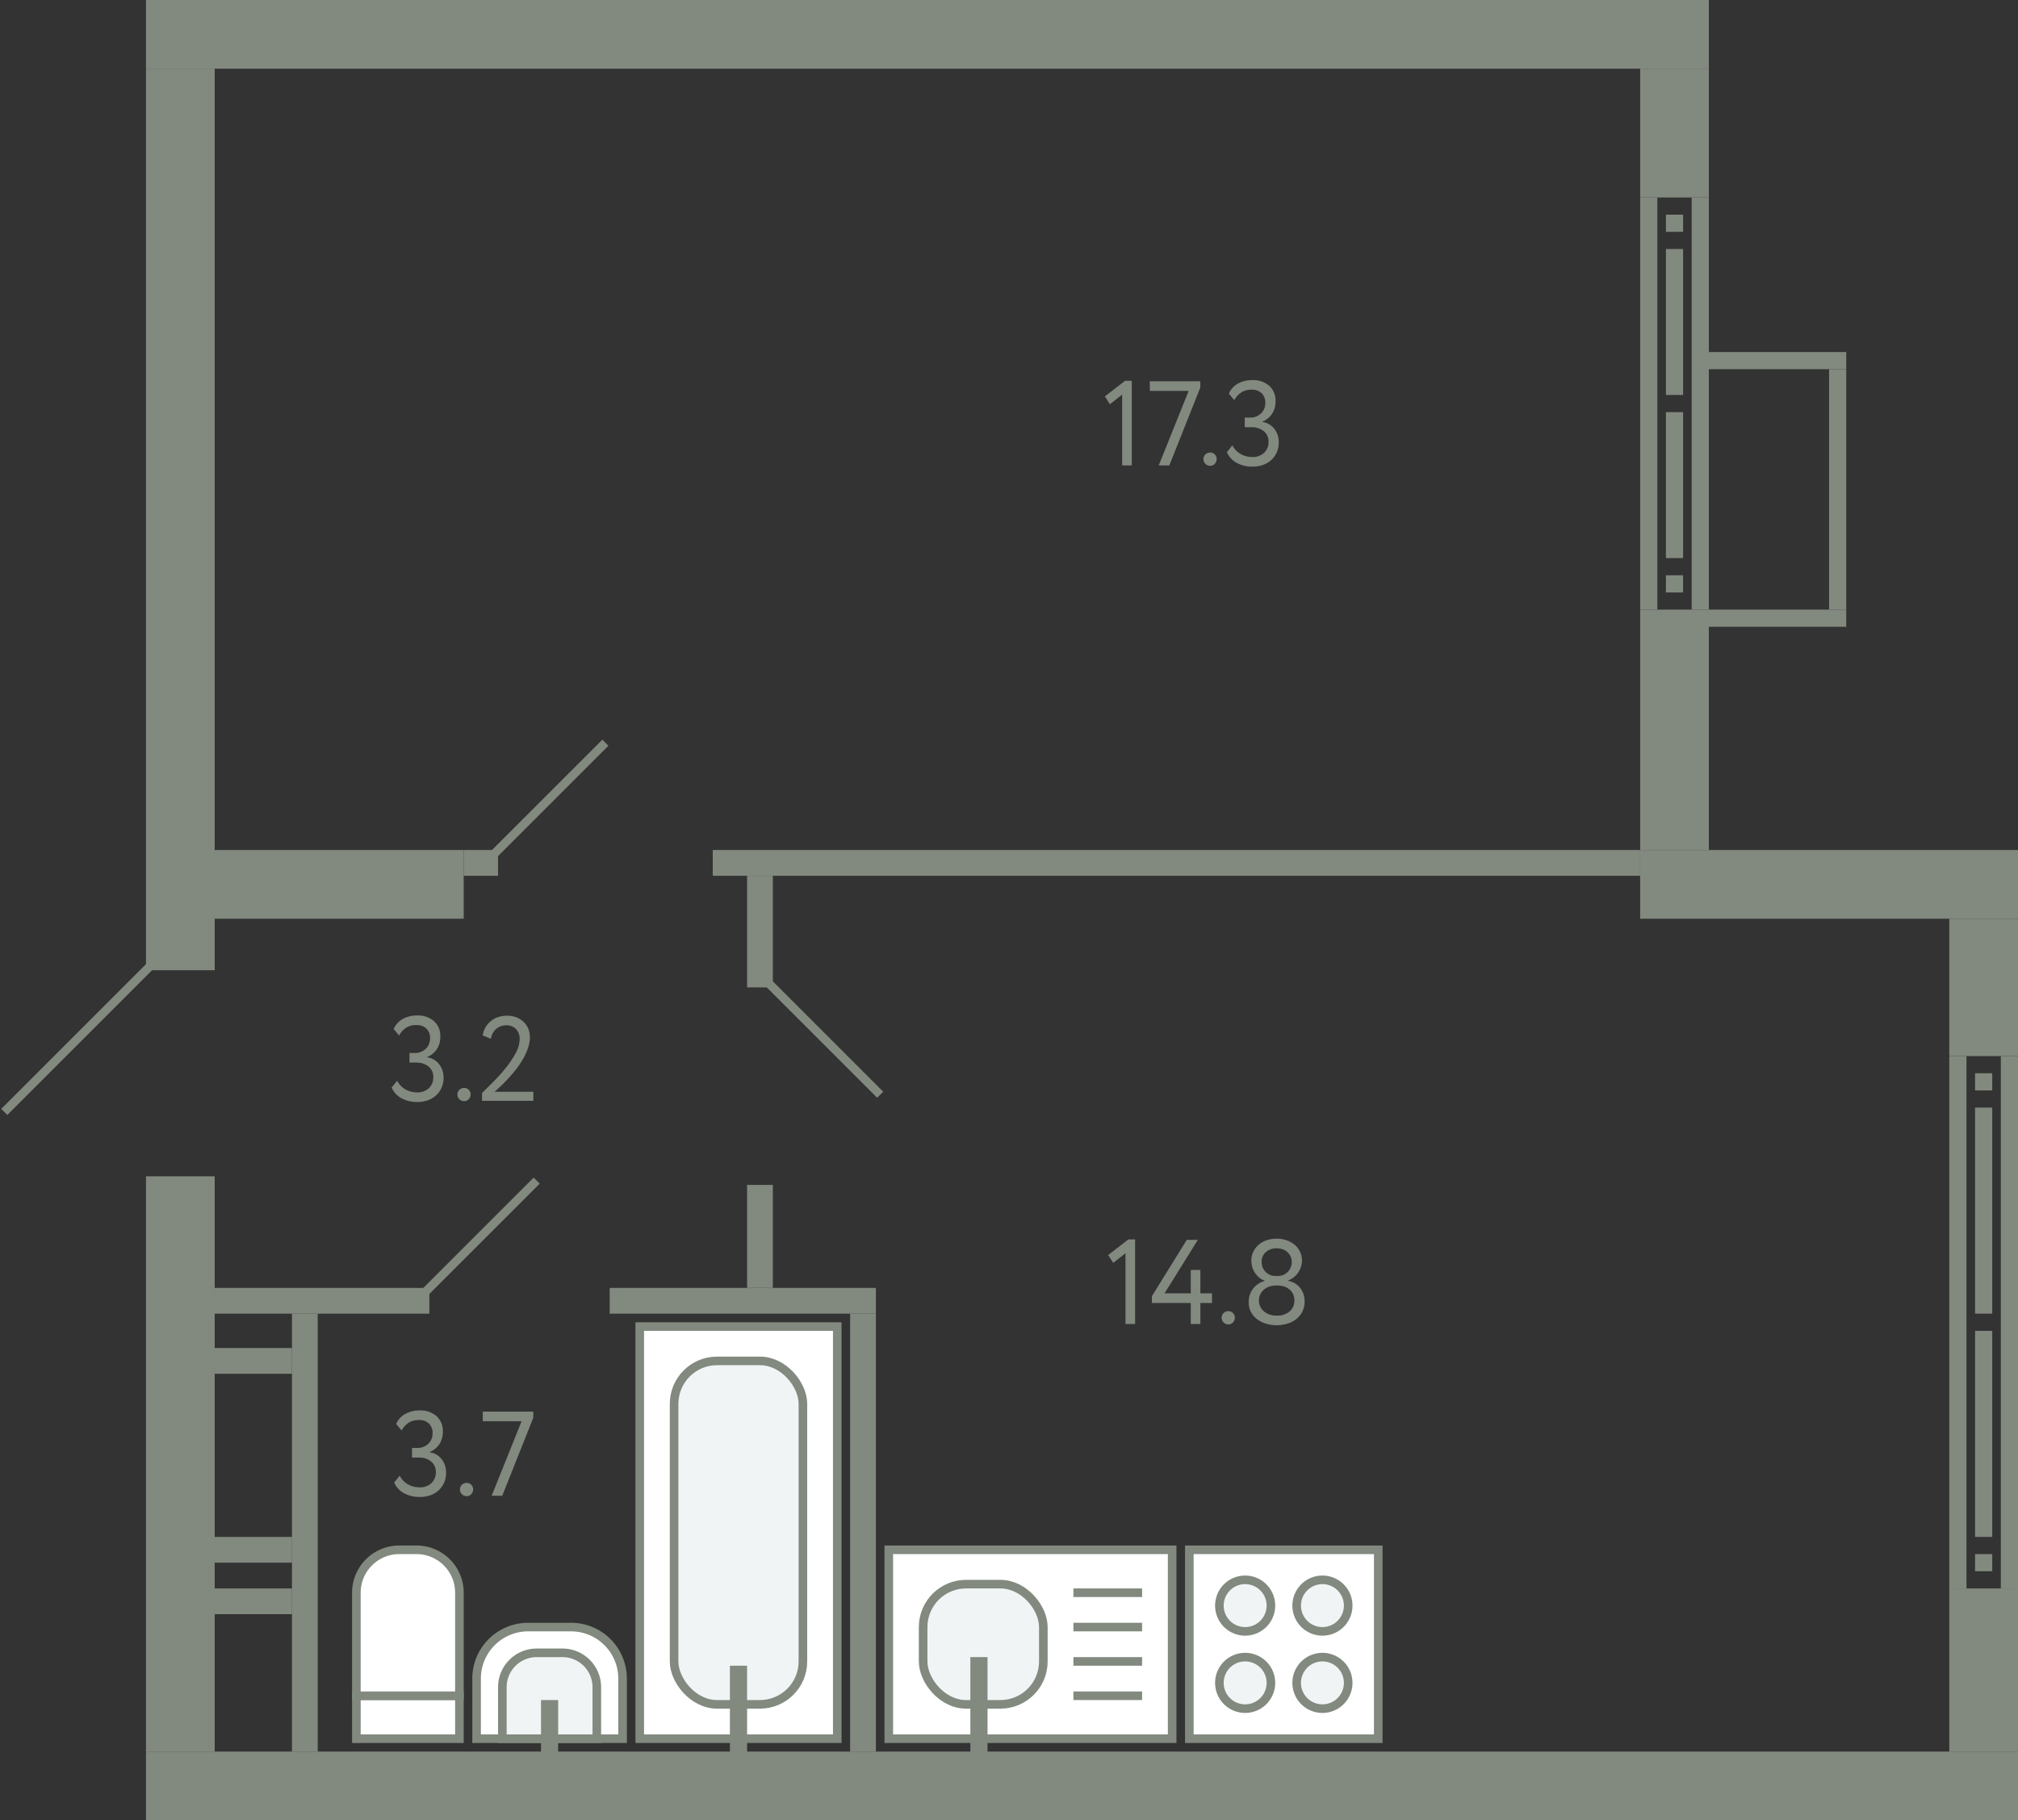 <svg xmlns="http://www.w3.org/2000/svg" width="235" height="212" viewBox="0 0 235 212">
  <rect x="0" y="0" width="235" height="212" fill="#333333" stroke="none"/>
  <title>504,512,520,528</title>
  <g id="Слой_2" data-name="Слой 2">
    <g id="_504_512_520_528" data-name="504,512,520,528">
      <g id="s">
        <rect x="17" y="204" width="218" height="8" transform="translate(252 416) rotate(180)" fill="#82897f"/>
        <rect x="191" y="99" width="44" height="8" transform="translate(426 206) rotate(180)" fill="#82897f"/>
        <rect x="25" y="99" width="29" height="8" transform="translate(79 206) rotate(180)" fill="#82897f"/>
        <rect x="17" width="182" height="8" transform="translate(216 8) rotate(180)" fill="#82897f"/>
        <rect x="17" y="137" width="8" height="67" transform="translate(42 341) rotate(180)" fill="#82897f"/>
        <rect x="17" y="8" width="8" height="105" transform="translate(42 121) rotate(180)" fill="#82897f"/>
        <rect x="227" y="185" width="8" height="19" transform="translate(462 389) rotate(180)" fill="#82897f"/>
        <rect x="227" y="107" width="8" height="16" transform="translate(462 230) rotate(180)" fill="#82897f"/>
        <g>
          <rect x="233" y="123" width="2" height="62" transform="translate(468 308) rotate(180)" fill="#82897f"/>
          <rect x="227" y="123" width="2" height="62" transform="translate(456 308) rotate(180)" fill="#82897f"/>
          <rect x="230" y="181" width="2" height="2" transform="translate(462 364) rotate(180)" fill="#82897f"/>
          <rect x="230" y="125" width="2" height="2" transform="translate(462 252) rotate(180)" fill="#82897f"/>
          <rect x="230" y="155" width="2" height="24" transform="translate(462 334) rotate(180)" fill="#82897f"/>
          <rect x="230" y="129" width="2" height="24" transform="translate(462 282) rotate(180)" fill="#82897f"/>
        </g>
        <rect x="191" y="71" width="8" height="28" transform="translate(390 170) rotate(180)" fill="#82897f"/>
        <rect x="191" y="8" width="8" height="15" transform="translate(390 31) rotate(180)" fill="#82897f"/>
        <g>
          <rect x="197" y="23" width="2" height="48" transform="translate(396 94) rotate(180)" fill="#82897f"/>
          <rect x="191" y="23" width="2" height="48" transform="translate(384 94) rotate(180)" fill="#82897f"/>
          <rect x="194" y="67" width="2" height="2" transform="translate(390 136) rotate(180)" fill="#82897f"/>
          <rect x="194" y="25" width="2" height="2" transform="translate(390 52) rotate(180)" fill="#82897f"/>
          <rect x="194" y="48" width="2" height="17" transform="translate(390 113) rotate(180)" fill="#82897f"/>
          <rect x="194" y="29" width="2" height="17" transform="translate(390 75) rotate(180)" fill="#82897f"/>
        </g>
        <rect x="199" y="71" width="16" height="2" fill="#82897f"/>
        <rect x="199" y="41" width="16" height="2" fill="#82897f"/>
        <rect x="213" y="43" width="2" height="28" transform="translate(428 114) rotate(180)" fill="#82897f"/>
        <rect x="34" y="153" width="3" height="51" transform="translate(71 357) rotate(180)" fill="#82897f"/>
        <rect x="25" y="185" width="9" height="3" transform="translate(59 373) rotate(180)" fill="#82897f"/>
        <rect x="25" y="179" width="9" height="3" transform="translate(59 361) rotate(180)" fill="#82897f"/>
        <rect x="25" y="157" width="9" height="3" transform="translate(59 317) rotate(180)" fill="#82897f"/>
        <rect x="25" y="150" width="25" height="3" transform="translate(75 303) rotate(180)" fill="#82897f"/>
        <rect x="71" y="150" width="31" height="3" transform="translate(173 303) rotate(180)" fill="#82897f"/>
        <rect x="99" y="153" width="3" height="51" transform="translate(201 357) rotate(180)" fill="#82897f"/>
        <rect x="83" y="99" width="108" height="3" transform="translate(274 201) rotate(180)" fill="#82897f"/>
        <rect x="54" y="99" width="4" height="3" transform="translate(112 201) rotate(180)" fill="#82897f"/>
        <rect x="87" y="102" width="3" height="13" transform="translate(177 217) rotate(180)" fill="#82897f"/>
        <rect x="87" y="138" width="3" height="12" transform="translate(177 288) rotate(180)" fill="#82897f"/>
      </g>
      <g id="d">
        <line x1="17.5" y1="112.5" x2="0.5" y2="129.5" fill="none" stroke="#82897f" stroke-miterlimit="10"/>
        <rect y="112" width="17" height="26" transform="translate(17 250) rotate(180)" fill="none"/>
        <line x1="49.5" y1="150.5" x2="62.5" y2="137.5" fill="none" stroke="#82897f" stroke-miterlimit="10"/>
        <line x1="57.5" y1="99.5" x2="70.5" y2="86.5" fill="none" stroke="#82897f" stroke-miterlimit="10"/>
        <line x1="102.5" y1="127.5" x2="89.5" y2="114.5" fill="none" stroke="#82897f" stroke-miterlimit="10"/>
      </g>
      <g id="m">
        <g>
          <rect x="138.5" y="180.5" width="22" height="22" fill="#fff" stroke="#82897f" stroke-miterlimit="10"/>
          <path d="M154,193a3,3,0,1,0,3,3A3,3,0,0,0,154,193Z" fill="#f1f4f4" stroke="#82897f" stroke-miterlimit="10"/>
          <path d="M154,184a3,3,0,1,0,3,3A3,3,0,0,0,154,184Z" fill="#f1f4f4" stroke="#82897f" stroke-miterlimit="10"/>
          <path d="M145,193a3,3,0,1,0,3,3A3,3,0,0,0,145,193Z" fill="#f1f4f4" stroke="#82897f" stroke-miterlimit="10"/>
          <path d="M145,184a3,3,0,1,0,3,3A3,3,0,0,0,145,184Z" fill="#f1f4f4" stroke="#82897f" stroke-miterlimit="10"/>
        </g>
        <g>
          <rect x="103.5" y="180.5" width="33" height="22" fill="#fff" stroke="#82897f" stroke-miterlimit="10"/>
          <line x1="133" y1="185.5" x2="125" y2="185.5" fill="none" stroke="#82897f" stroke-miterlimit="10"/>
          <line x1="133" y1="189.5" x2="125" y2="189.5" fill="none" stroke="#82897f" stroke-miterlimit="10"/>
          <line x1="133" y1="193.5" x2="125" y2="193.5" fill="none" stroke="#82897f" stroke-miterlimit="10"/>
          <line x1="133" y1="197.5" x2="125" y2="197.5" fill="none" stroke="#82897f" stroke-miterlimit="10"/>
          <rect x="107.5" y="184.5" width="14" height="14" rx="5" fill="#f1f4f4" stroke="#82897f" stroke-miterlimit="10"/>
          <line x1="114" y1="193" x2="114" y2="205.5" fill="none" stroke="#82897f" stroke-miterlimit="10" stroke-width="2"/>
        </g>
        <g>
          <rect x="41.5" y="197.5" width="12" height="5" fill="#fff" stroke="#82897f" stroke-miterlimit="10"/>
          <path d="M41.5,180.5h12a0,0,0,0,1,0,0v12a5,5,0,0,1-5,5h-2a5,5,0,0,1-5-5v-12A0,0,0,0,1,41.5,180.5Z" transform="translate(95 378) rotate(180)" fill="#fff" stroke="#82897f" stroke-miterlimit="10"/>
        </g>
        <g>
          <path d="M57.5,187.5h7a6,6,0,0,1,6,6v5a6,6,0,0,1-6,6h-7a0,0,0,0,1,0,0v-17A0,0,0,0,1,57.5,187.5Z" transform="translate(-132 260) rotate(-90)" fill="#fff" stroke="#82897f" stroke-miterlimit="10"/>
          <path d="M59,192h6a4,4,0,0,1,4,4v3a4,4,0,0,1-4,4H59a0,0,0,0,1,0,0V192A0,0,0,0,1,59,192Z" transform="translate(-133.5 261.5) rotate(-90)" fill="#f1f4f4" stroke="#82897f" stroke-miterlimit="10"/>
          <line x1="64" y1="204.5" x2="64" y2="198" fill="none" stroke="#82897f" stroke-miterlimit="10" stroke-width="2"/>
        </g>
        <g>
          <rect x="74.5" y="154.5" width="23" height="48" fill="#fff" stroke="#82897f" stroke-miterlimit="10"/>
          <rect x="78.5" y="158.5" width="15" height="40" rx="5" fill="#f1f4f4" stroke="#82897f" stroke-miterlimit="10"/>
          <line x1="86" y1="205.5" x2="86" y2="194" fill="none" stroke="#82897f" stroke-miterlimit="10" stroke-width="2"/>
        </g>
      </g>
      <g id="t">
        <g>
          <path d="M131.013,44.35h.784v9.856h-1.12V45.96l-1.427,1.12-.588-.91Z" fill="#82897f"/>
          <path d="M133.9,44.406h5.88v.728l-3.611,9.072h-1.232l3.485-8.68H133.9Z" fill="#82897f"/>
          <path d="M140.142,53.45a.729.729,0,0,1,.216-.511.761.761,0,0,1,.581-.231.686.686,0,0,1,.532.231.745.745,0,0,1,.211.511.818.818,0,0,1-.211.56.676.676,0,0,1-.532.238.748.748,0,0,1-.581-.238A.8.8,0,0,1,140.142,53.45Z" fill="#82897f"/>
          <path d="M145.839,54.346a3.714,3.714,0,0,1-1.806-.427,2.634,2.634,0,0,1-1.161-1.253l.643-.8a2.417,2.417,0,0,0,.98,1.022,2.682,2.682,0,0,0,1.3.336,1.934,1.934,0,0,0,1.429-.5,1.709,1.709,0,0,0,.5-1.26,1.528,1.528,0,0,0-.56-1.253,2.214,2.214,0,0,0-1.441-.455h-.77v-1.12h.7a1.647,1.647,0,0,0,.63-.126,1.822,1.822,0,0,0,.546-.343,1.559,1.559,0,0,0,.378-.532,1.677,1.677,0,0,0,.141-.693,1.528,1.528,0,0,0-.421-1.141,1.6,1.6,0,0,0-1.176-.413,2.136,2.136,0,0,0-1.211.322,2.563,2.563,0,0,0-.805.9l-.63-.77a2.442,2.442,0,0,1,1.05-1.162,3.338,3.338,0,0,1,1.68-.406,2.837,2.837,0,0,1,1.967.658,2.32,2.32,0,0,1,.736,1.82,2.61,2.61,0,0,1-.386,1.414,2.4,2.4,0,0,1-1.141.938v.042a2.126,2.126,0,0,1,.812.287,2.177,2.177,0,0,1,.595.539,2.381,2.381,0,0,1,.371.714,2.683,2.683,0,0,1,.126.826,2.839,2.839,0,0,1-.238,1.184,2.669,2.669,0,0,1-.651.895,2.828,2.828,0,0,1-.973.567A3.677,3.677,0,0,1,145.839,54.346Z" fill="#82897f"/>
        </g>
        <g>
          <path d="M131.4,144.35h.785v9.856h-1.12V145.96l-1.428,1.12-.588-.91Z" fill="#82897f"/>
          <path d="M138.665,151.756h-4.522v-.8l4.06-6.552h1.288l-3.878,6.23h3.052v-2.73h1.12v2.73h1.358v1.12h-1.358v2.45h-1.12Z" fill="#82897f"/>
          <path d="M142.263,153.45a.729.729,0,0,1,.216-.511.761.761,0,0,1,.582-.231.685.685,0,0,1,.531.231.745.745,0,0,1,.211.511.818.818,0,0,1-.211.56.675.675,0,0,1-.531.238.749.749,0,0,1-.582-.238A.8.8,0,0,1,142.263,153.45Z" fill="#82897f"/>
          <path d="M148.674,154.346a4.276,4.276,0,0,1-1.253-.182,3.192,3.192,0,0,1-1.043-.532,2.613,2.613,0,0,1-.707-.84,2.366,2.366,0,0,1-.258-1.12,2.506,2.506,0,0,1,.51-1.582,2.536,2.536,0,0,1,1.337-.9v-.042a2.017,2.017,0,0,1-.6-.336,2.527,2.527,0,0,1-.49-.525,2.46,2.46,0,0,1-.329-.679,2.6,2.6,0,0,1-.119-.784,2.361,2.361,0,0,1,.232-1.05,2.421,2.421,0,0,1,.63-.812,2.868,2.868,0,0,1,.93-.518,3.69,3.69,0,0,1,2.289,0,2.937,2.937,0,0,1,.946.518,2.413,2.413,0,0,1,.636.812,2.36,2.36,0,0,1,.231,1.05,2.513,2.513,0,0,1-1.61,2.31v.042a2.247,2.247,0,0,1,.756.273,2.31,2.31,0,0,1,.61.511,2.336,2.336,0,0,1,.405.721,2.656,2.656,0,0,1,.147.9,2.559,2.559,0,0,1-.258,1.169,2.642,2.642,0,0,1-.7.868,3.031,3.031,0,0,1-1.036.539A4.266,4.266,0,0,1,148.674,154.346Zm-.139-4.62a2.152,2.152,0,0,0-.743.127,1.931,1.931,0,0,0-.616.356,1.706,1.706,0,0,0-.42.553,1.611,1.611,0,0,0-.153.7,1.655,1.655,0,0,0,.153.707,1.617,1.617,0,0,0,.428.56,2.031,2.031,0,0,0,.65.364,2.469,2.469,0,0,0,.827.133,2.234,2.234,0,0,0,1.511-.483,1.609,1.609,0,0,0,.56-1.281,1.711,1.711,0,0,0-.153-.742,1.607,1.607,0,0,0-.413-.539,1.905,1.905,0,0,0-.6-.336,2.194,2.194,0,0,0-.721-.119Zm.321-1.12a1.47,1.47,0,0,0,.6-.126,1.607,1.607,0,0,0,.846-.854,1.582,1.582,0,0,0,.126-.63,1.528,1.528,0,0,0-.147-.679,1.625,1.625,0,0,0-.384-.511,1.6,1.6,0,0,0-.567-.315,2.231,2.231,0,0,0-.68-.105,1.821,1.821,0,0,0-1.231.434,1.471,1.471,0,0,0-.5,1.176,1.582,1.582,0,0,0,.126.63,1.564,1.564,0,0,0,.349.511,1.757,1.757,0,0,0,.5.343,1.447,1.447,0,0,0,.6.126Z" fill="#82897f"/>
        </g>
        <g>
          <path d="M48.575,128.346a3.714,3.714,0,0,1-1.806-.427,2.636,2.636,0,0,1-1.162-1.253l.644-.8a2.417,2.417,0,0,0,.98,1.022,2.682,2.682,0,0,0,1.3.336,1.931,1.931,0,0,0,1.428-.5,1.71,1.71,0,0,0,.5-1.26,1.528,1.528,0,0,0-.56-1.253,2.215,2.215,0,0,0-1.442-.455h-.77v-1.12h.7a1.647,1.647,0,0,0,.63-.126,1.822,1.822,0,0,0,.546-.343,1.559,1.559,0,0,0,.378-.532,1.677,1.677,0,0,0,.14-.693,1.527,1.527,0,0,0-.42-1.141,1.6,1.6,0,0,0-1.176-.413,2.136,2.136,0,0,0-1.211.322,2.563,2.563,0,0,0-.8.9l-.63-.77a2.442,2.442,0,0,1,1.05-1.162,3.338,3.338,0,0,1,1.68-.406,2.838,2.838,0,0,1,1.967.658,2.319,2.319,0,0,1,.735,1.82,2.61,2.61,0,0,1-.385,1.414,2.409,2.409,0,0,1-1.141.938v.042a2.126,2.126,0,0,1,.812.287,2.191,2.191,0,0,1,.595.539,2.381,2.381,0,0,1,.371.714,2.683,2.683,0,0,1,.126.826,2.839,2.839,0,0,1-.238,1.184,2.669,2.669,0,0,1-.651.895,2.828,2.828,0,0,1-.973.567A3.677,3.677,0,0,1,48.575,128.346Z" fill="#82897f"/>
          <path d="M53.265,127.45a.73.73,0,0,1,.217-.511.758.758,0,0,1,.581-.231.689.689,0,0,1,.532.231.744.744,0,0,1,.21.511.817.817,0,0,1-.21.56.679.679,0,0,1-.532.238.745.745,0,0,1-.581-.238A.8.8,0,0,1,53.265,127.45Z" fill="#82897f"/>
          <path d="M56.135,127.3q.6-.588,1.358-1.351a20.122,20.122,0,0,0,1.428-1.6,11.229,11.229,0,0,0,1.134-1.7A3.484,3.484,0,0,0,60.517,121a1.656,1.656,0,0,0-.4-1.12,1.5,1.5,0,0,0-1.2-.462,1.76,1.76,0,0,0-1.092.385,1.861,1.861,0,0,0-.658,1.183l-.952-.392a2.621,2.621,0,0,1,.343-.973,2.66,2.66,0,0,1,.63-.721,2.692,2.692,0,0,1,.84-.448,3.157,3.157,0,0,1,.987-.154,2.989,2.989,0,0,1,1.19.217,2.548,2.548,0,0,1,.84.567,2.259,2.259,0,0,1,.5.791,2.622,2.622,0,0,1,.161.9,4.015,4.015,0,0,1-.252,1.379,7.7,7.7,0,0,1-.644,1.344,11.046,11.046,0,0,1-.868,1.239q-.477.588-.938,1.071t-.84.833q-.378.349-.574.518h4.522v1.05H56.135Z" fill="#82897f"/>
        </g>
        <g>
          <path d="M48.869,174.346a3.714,3.714,0,0,1-1.806-.427,2.636,2.636,0,0,1-1.162-1.253l.644-.8a2.417,2.417,0,0,0,.98,1.022,2.682,2.682,0,0,0,1.3.336,1.931,1.931,0,0,0,1.428-.5,1.71,1.71,0,0,0,.5-1.26,1.528,1.528,0,0,0-.56-1.253,2.215,2.215,0,0,0-1.442-.455h-.77v-1.12h.7a1.647,1.647,0,0,0,.63-.126,1.835,1.835,0,0,0,.546-.343,1.573,1.573,0,0,0,.378-.532,1.693,1.693,0,0,0,.14-.693,1.527,1.527,0,0,0-.42-1.141,1.6,1.6,0,0,0-1.176-.413,2.136,2.136,0,0,0-1.211.322,2.563,2.563,0,0,0-.8.9l-.63-.77a2.442,2.442,0,0,1,1.05-1.162,3.338,3.338,0,0,1,1.68-.406,2.838,2.838,0,0,1,1.967.658,2.319,2.319,0,0,1,.735,1.82,2.61,2.61,0,0,1-.385,1.414,2.409,2.409,0,0,1-1.141.938v.042a2.126,2.126,0,0,1,.812.287,2.191,2.191,0,0,1,.595.539,2.381,2.381,0,0,1,.371.714,2.683,2.683,0,0,1,.126.826,2.839,2.839,0,0,1-.238,1.184,2.683,2.683,0,0,1-.651.9,2.838,2.838,0,0,1-.973.567A3.677,3.677,0,0,1,48.869,174.346Z" fill="#82897f"/>
          <path d="M53.559,173.45a.73.73,0,0,1,.217-.511.758.758,0,0,1,.581-.231.689.689,0,0,1,.532.231.744.744,0,0,1,.21.511.817.817,0,0,1-.21.56.679.679,0,0,1-.532.238.745.745,0,0,1-.581-.238A.8.8,0,0,1,53.559,173.45Z" fill="#82897f"/>
          <path d="M56.219,164.406H62.1v.728l-3.612,9.072H57.255l3.486-8.68H56.219Z" fill="#82897f"/>
        </g>
      </g>
    </g>
  </g>
</svg>
